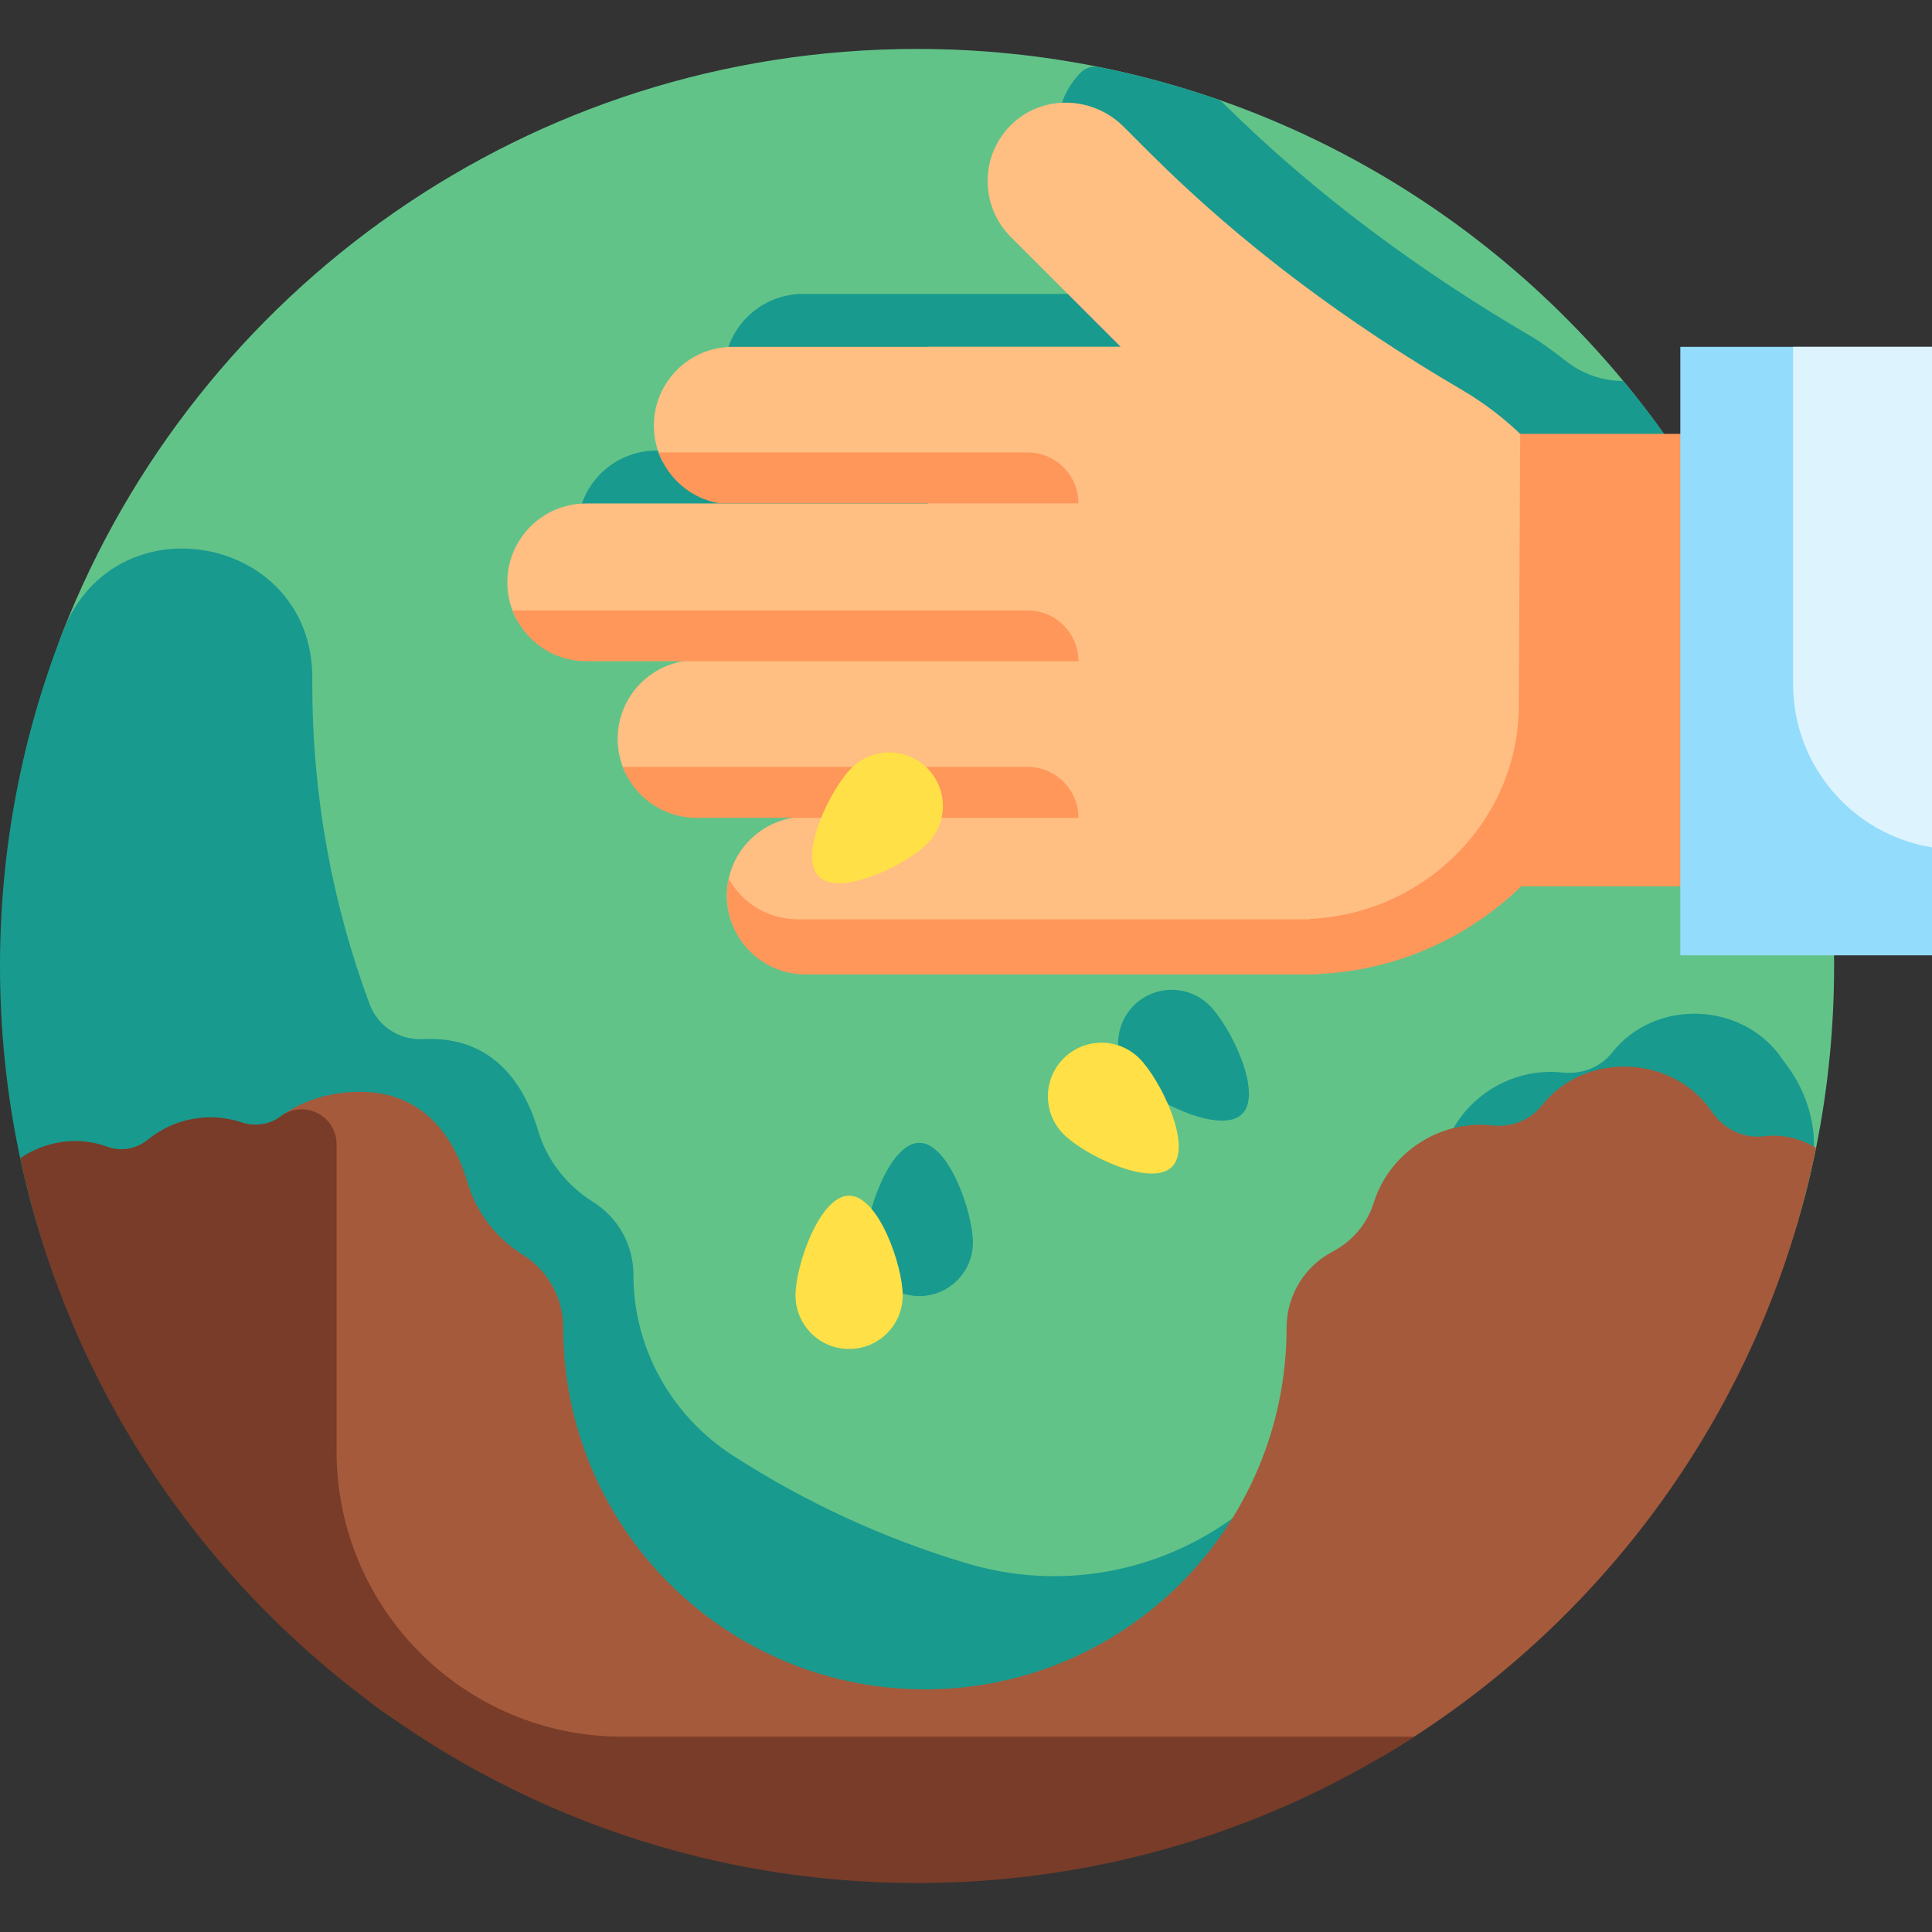 <svg id="Layer_1" enable-background="new 0 0 512.331 512.331" height="512" viewBox="0 0 512.331 512.331" width="512" xmlns="http://www.w3.org/2000/svg"><rect x="0" y="0" width="512.331" height="512.331" fill="#333333" stroke="none"/><g><path d="m486.372 256.165c0 16.513-1.646 32.642-4.782 48.231-22.375 111.204-120.609 171.956-238.404 171.956-134.308 0-226.186-85.879-226.186-220.187 0-31.344-11.07-61.304-.271-88.817 35.475-90.38 123.493-154.369 226.457-154.369 134.308 0 243.186 108.878 243.186 243.186z" fill="#62c389"/><g fill="#199a8e"><path d="m485.781 239.307c-3.589-52.395-23.762-100.23-55.326-138.287-5.487 0-10.806-1.841-15.127-5.225-3.027-2.37-6.533-4.977-9.129-6.495-29.604-17.311-57.313-37.672-81.67-61.8-.581-.576-1.282-1.018-2.055-1.284-10.052-3.465-20.402-6.289-31.002-8.425-1.73-.349-3.559.141-4.809 1.387-.007.007-.014.014-.021.021-8.167 8.167-8.167 21.408 0 29.576l29.171 29.171h-102.885c-11.55 0-20.913 9.363-20.913 20.913 0 2.495.459 4.876 1.261 7.094 2.509 6.948 8.647 12.3 16.331 13.53h-35.54c-11.55 0-20.913 9.363-20.913 20.913 0 11.419 9.321 20.913 20.913 20.913h25.928c-9.967 1.595-17.591 10.208-17.591 20.624 0 11.427 9.298 20.87 20.84 20.909.063.005.051.004.073.004h25.65c-10.149 1.624-17.587 10.424-17.591 20.622v.003c0 11.55 9.363 20.913 20.913 20.913h32.379 103.271v-.093c10.206-.447 20.356-2.817 29.57-6.842.057-.025.112-.051.169-.076 9.082-3.991 17.31-9.555 24.348-16.351h42.188v18.285z"/><path d="m258.005 329.483c0-7.851-6.364-26.434-14.215-26.434s-14.215 18.583-14.215 26.434 6.364 14.215 14.215 14.215 14.215-6.364 14.215-14.215z"/><path d="m329.411 295.385c5.552-5.551-3.088-23.192-8.64-28.743-5.551-5.551-14.552-5.551-20.103 0-5.552 5.551-5.552 14.552 0 20.103 5.552 5.552 23.192 14.192 28.743 8.64z"/><path d="m435.789 391.096c-.002.001.001 0 0 0 16.148-23.249 35.613-45.834 42.886-74.013.546-2.116 1.065-4.244 1.555-6.383 2.339-10.205-.536-20.694-6.958-28.963-.208-.267-.407-.543-.598-.828-10.213-15.206-33.65-16.399-45.213-1.746-3.12 3.954-8.128 5.796-13.135 5.247-13.881-1.522-27.207 7.172-31.401 20.475-1.772 5.622-5.664 10.237-10.888 12.97-7.271 3.804-12.234 11.418-12.234 20.193 0 .784-.009 1.565-.028 2.344-1.262 52.627-52.975 89.226-103.418 74.168-22.156-6.614-42.986-16.301-61.996-28.567-16.207-10.457-26.31-28.307-26.379-47.595 0-.117-.001-.234-.001-.351 0-8.135-4.264-15.274-10.679-19.304-6.987-4.389-12.264-10.998-14.596-18.913-3.406-11.558-11.456-25.228-30.481-24.287l-.103.005c-6.207.315-11.926-3.413-14.094-9.238-9.829-26.406-15.209-54.977-15.209-84.807 0-.515.002-1.029.005-1.544.237-38.05-52.188-48.031-66.093-12.612-10.8 27.515-16.731 57.473-16.731 88.818 0 16.788 1.701 33.18 4.941 49.01 22.676 110.816 121.015 175.093 238.534 175.093 80.589.001 147.061-24.028 192.314-89.172z"/></g><g><g><g fill="#ffbe82"><path d="m246.047 244.483h112.968c37.425 0 68.731-29.477 69.791-66.887.023-.798.034-1.598.034-2.401 0-30.658-16.581-57.433-41.264-71.865-30.08-17.588-58.204-38.324-82.843-62.962l-6.783-6.784c-8.018-8.019-21.083-8.613-29.381-.884-8.712 8.114-8.895 21.759-.549 30.105l29.171 29.171h-51.144z"/><path d="m349.318 244.483v-27.895h-135.65c-11.55 0-20.913 9.363-20.913 20.913 0 2.452.444 4.796 1.219 6.982z"/><path d="m194.306 91.975c-11.55 0-20.913 9.363-20.913 20.913 0 3.469.858 6.733 2.353 9.614h94.685c7.533 0 11.529 5.479 11.996 11.299h71.967v-41.826z"/><path d="m155.445 133.513c-11.55 0-20.913 9.363-20.913 20.913 0 3.587.906 6.961 2.496 9.911h133.403c7.404 0 11.382 5.294 11.96 11.002h33.142v-41.826z"/><path d="m184.695 175.05c-11.55 0-20.913 9.363-20.913 20.913 0 3.356.81 6.516 2.215 9.327h103.993c7.656 0 11.65 5.66 12.007 11.586h62.785v-41.826z"/></g><path d="m190.789 133.483h95.19c0-7.456-6.044-13.5-13.5-13.5h-97.824c2.521 6.984 8.642 12.228 16.134 13.5z" fill="#ff965a"/><path d="m184.623 216.873h101.355c0-7.456-6.044-13.5-13.5-13.5h-107.32c2.986 7.865 10.559 13.469 19.465 13.5z" fill="#ff965a"/><path d="m155.445 175.339h130.533c0-7.429-6.023-13.452-13.452-13.452h-136.6c3.008 7.86 10.601 13.452 19.519 13.452z" fill="#ff965a"/><path d="m403.135 115.049-.375 72.883c-.536 29.991-25.009 54.193-54.966 55.728-.209.011-.419.021-.629.03v.093h-3.697-99.574-32.379c-7.859 0-14.697-4.34-18.27-10.749-.314 1.44-.49 2.932-.49 4.466 0 11.55 9.363 20.913 20.913 20.913h32.379 99.574 3.697v-.093c20.987-.918 39.944-9.613 54.087-23.269h75.643v-120.002z" fill="#ff965a"/><path d="m445.593 91.975h66.738v161.361h-66.738z" fill="#93dcfc"/><path d="m512.331 91.975h-36.836v89.387c0 21.845 15.949 39.957 36.836 43.347z" fill="#ddf4fe"/></g><g fill="#ffe046"><path d="m239.383 343.512c0 7.851-6.364 14.215-14.215 14.215s-14.215-6.364-14.215-14.215 6.364-26.434 14.215-26.434c7.85 0 14.215 18.583 14.215 26.434z"/><path d="m225.772 203.689c5.551-5.551 14.552-5.551 20.103 0s5.551 14.552 0 20.103-23.192 14.191-28.743 8.64 3.088-23.192 8.64-28.743z"/><path d="m282.046 300.774c-5.551-5.551-5.551-14.552 0-20.103s14.552-5.551 20.103 0 14.191 23.192 8.64 28.743-23.192-3.088-28.743-8.64z"/></g><path d="m366.546 465.767c58.441-34.473 101.214-92.68 115.035-161.373-4.037-2.477-8.859-3.689-13.738-3.082-5.477.681-10.751-1.88-13.844-6.451-10.239-15.131-33.612-16.297-45.157-1.675-3.123 3.955-8.13 5.801-13.139 5.252-13.881-1.522-27.207 7.172-31.401 20.475-1.772 5.622-5.664 10.237-10.888 12.97-7.271 3.804-12.234 11.418-12.234 20.193 0 52.97-42.941 95.911-95.911 95.911-52.97 0-95.911-42.941-95.911-95.911 0-8.135-4.264-15.274-10.679-19.304-6.986-4.388-12.263-10.994-14.594-18.907-3.405-11.559-11.455-25.234-30.483-24.292-7.271.36-13.985 2.603-19.361 6.593-.167.124-.346.221-.518.334v104.099c0 20.786 9.973 40.305 26.797 52.512.157.114.314.227.471.341 11.073 7.993 24.374 12.316 38.03 12.316h227.525z" fill="#a55a3c"/><path d="m165.019 460.534c-41.848 0-75.773-33.925-75.773-75.773v-81.337c0-7.585-8.599-11.907-14.739-7.454-.06.043-.119.087-.178.13-2.963 2.182-6.785 2.671-10.278 1.514-8.453-2.799-17.869-1.105-24.827 4.594-3.025 2.478-7.14 3.217-10.812 1.872-7.925-2.903-16.498-1.434-23.043 3.06 23.429 109.832 120.996 192.21 237.818 192.21 48.596 0 93.858-14.262 131.842-38.817h-210.01z" fill="#783c28"/></g></g></svg>
